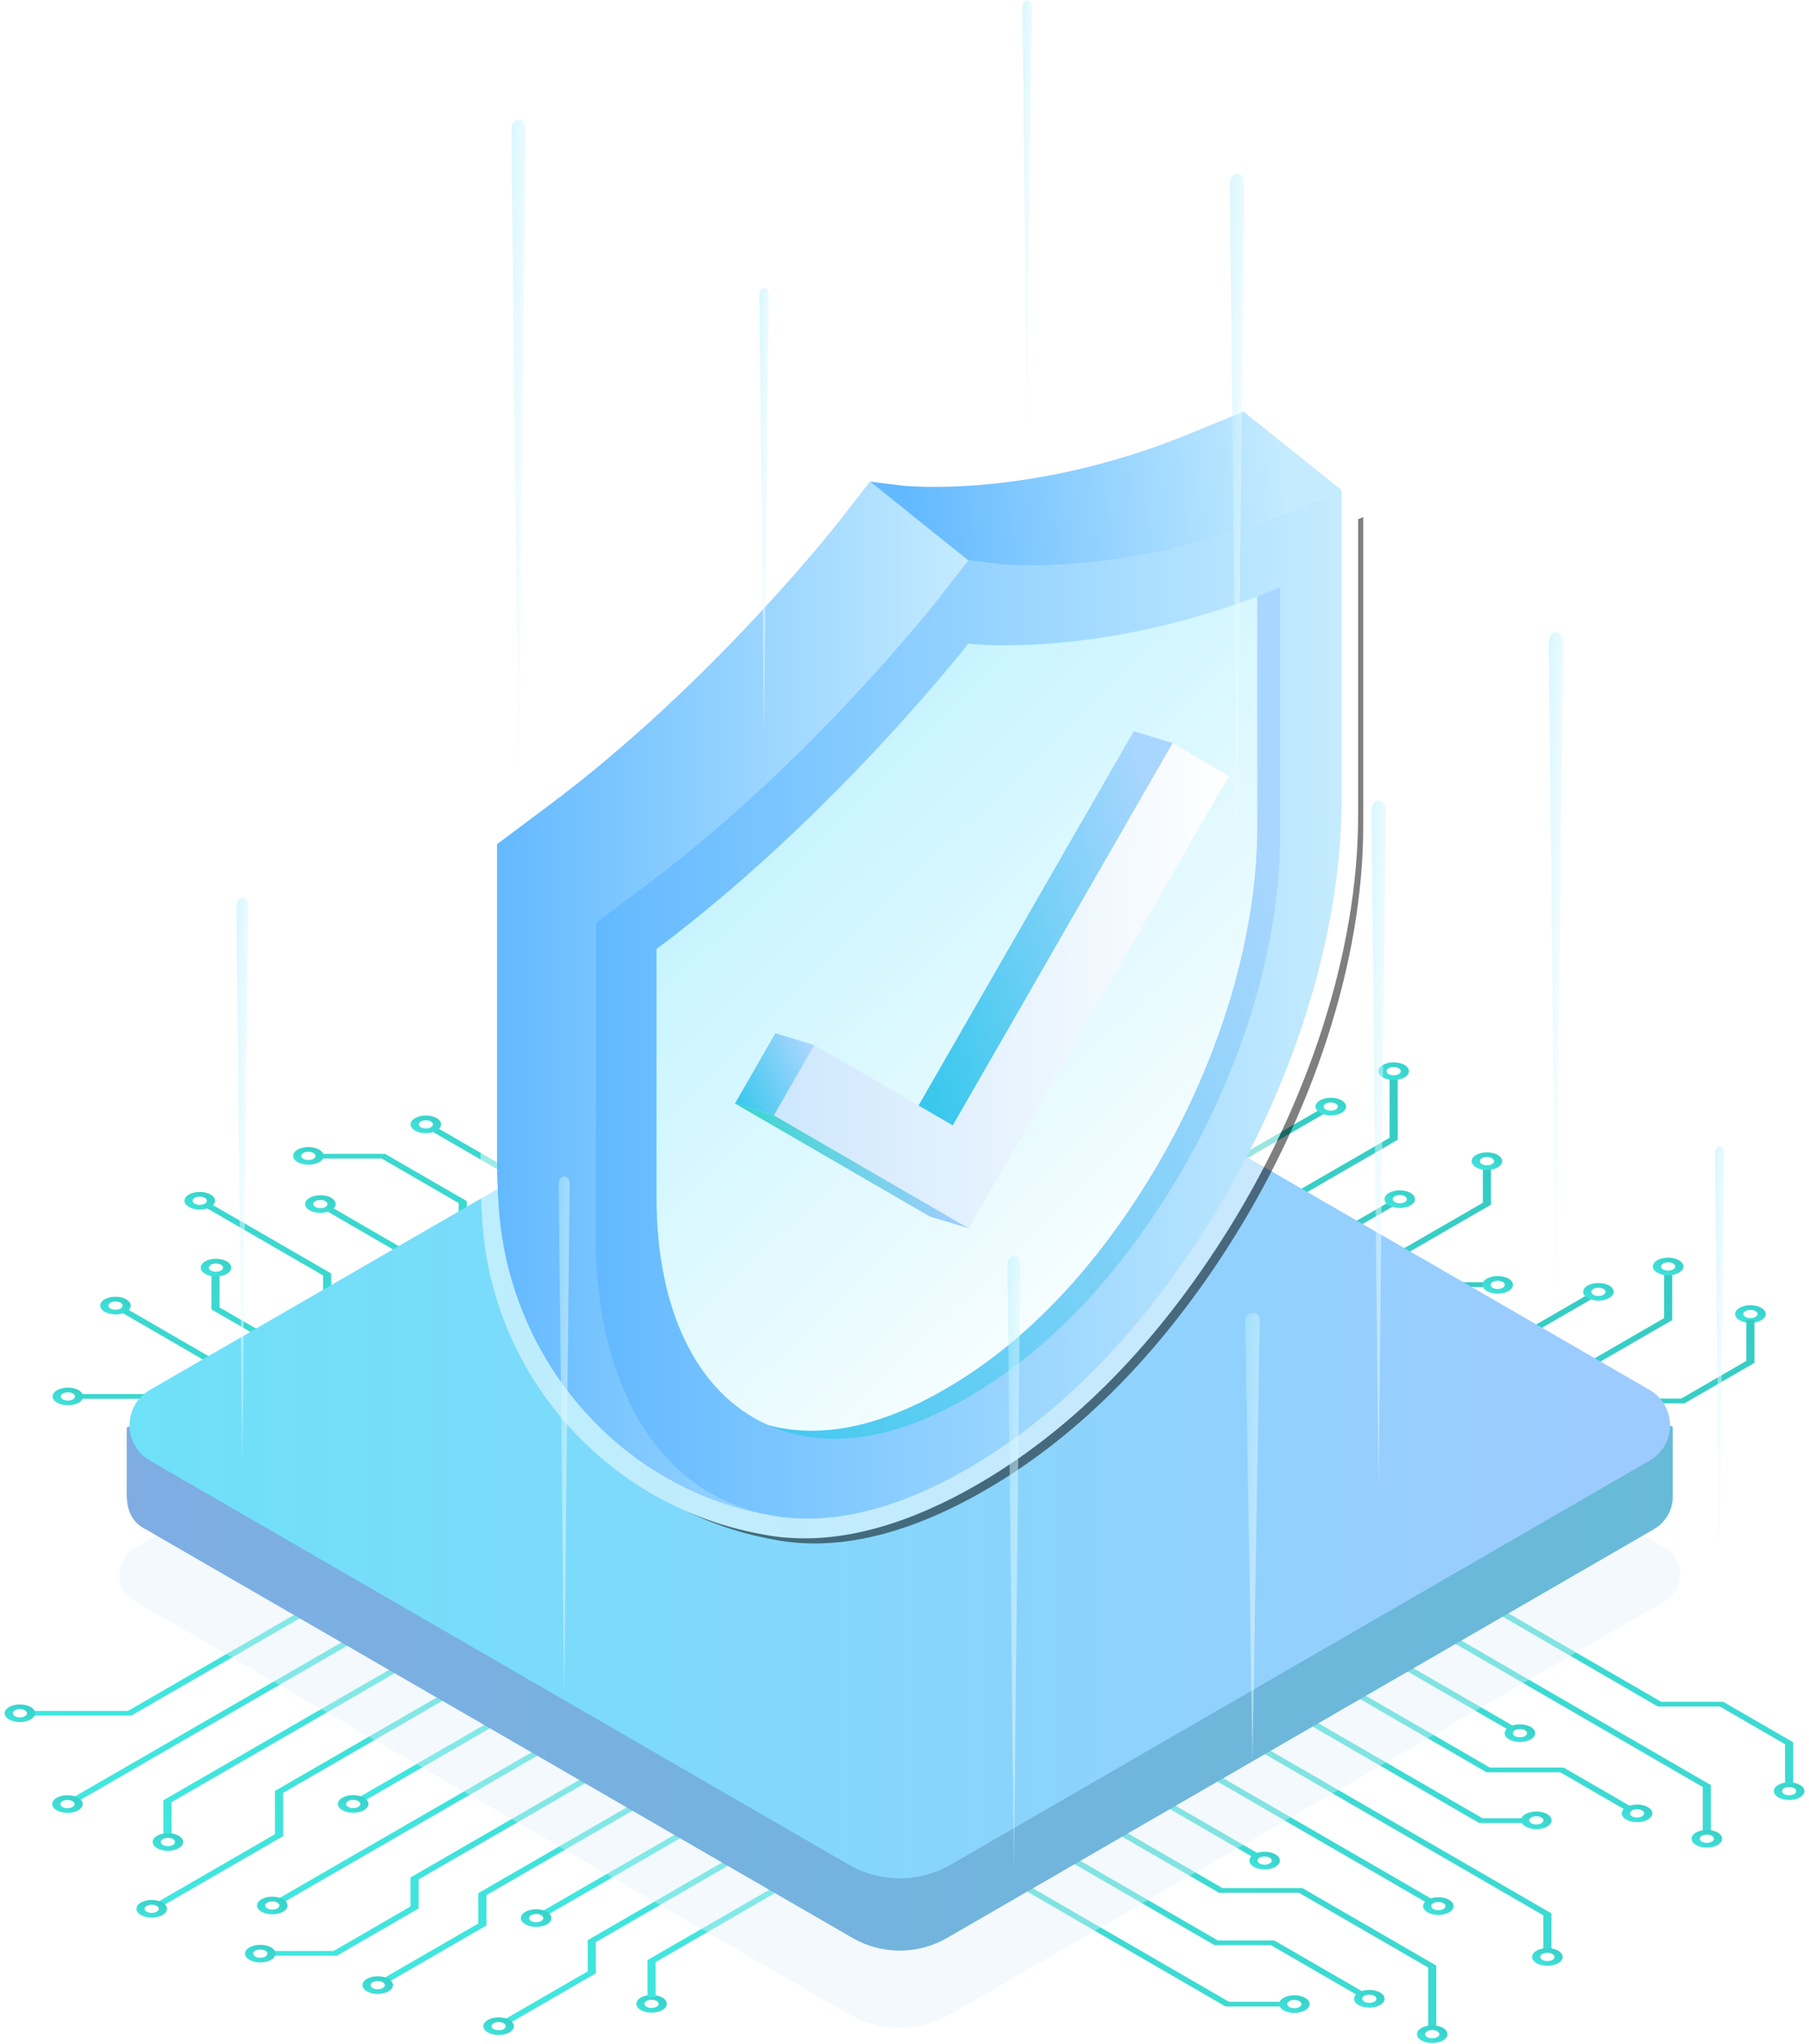 <?xml version="1.0" encoding="UTF-8"?>
<svg width="355px" height="401px" viewBox="0 0 355 401" version="1.1" xmlns="http://www.w3.org/2000/svg" xmlns:xlink="http://www.w3.org/1999/xlink">
    <!-- Generator: sketchtool 51.3 (57544) - http://www.bohemiancoding.com/sketch -->
    <title>4D705BF7-7A15-4290-BEFA-1011A267D6B9</title>
    <desc>Created with sketchtool.</desc>
    <defs>
        <linearGradient x1="14.437%" y1="119.659%" x2="118.425%" y2="-4.245%" id="linearGradient-1">
            <stop stop-color="#42E8E0" offset="0%"></stop>
            <stop stop-color="#34C9C1" offset="100%"></stop>
        </linearGradient>
        <linearGradient x1="-0.815%" y1="50.002%" x2="139.851%" y2="50.002%" id="linearGradient-2">
            <stop stop-color="#7FADE3" offset="0%"></stop>
            <stop stop-color="#5EC0D4" offset="100%"></stop>
        </linearGradient>
        <linearGradient x1="98.719%" y1="49.998%" x2="-0.815%" y2="50.002%" id="linearGradient-3">
            <stop stop-color="#9ECBFF" offset="0%"></stop>
            <stop stop-color="#6EE1F8" offset="100%"></stop>
        </linearGradient>
        <path d="M51.101,219.127 C52.131,219.426 53.173,219.684 54.228,219.897 C24.524,214.401 2.609,189.595 0.393,160.118 C0.131,156.621 0,153.03 0,149.371 L0,88.697 L10.6,80.994 C43.378,57.199 68.556,26.002 68.806,25.7 L75.226,17.695 L94.984,33.1 L94.987,33.096 L101.408,33.867 C101.643,33.894 127.076,36.629 159.613,23.606 L170.219,19.361 L170.219,80.035 C170.219,106.188 160.524,136.298 143.618,162.644 C129.73,184.29 113.367,200.515 94.987,210.867 C78.66,220.063 63.925,222.83 51.101,219.127 Z M44.076,216.344 C44.012,216.311 43.947,216.278 43.883,216.244 C43.947,216.278 44.012,216.311 44.076,216.344 Z M49.133,81.406 C49.222,81.328 49.311,81.251 49.4,81.174 C49.311,81.251 49.222,81.328 49.133,81.406 Z M85.687,44.542 C87.515,42.403 88.518,41.161 88.567,41.099 L92.731,35.908 L88.566,41.095 C88.517,41.158 87.514,42.403 85.687,44.542 Z" id="path-4"></path>
        <filter x="-17.6%" y="-14.8%" width="137.6%" height="131.5%" filterUnits="objectBoundingBox" id="filter-5">
            <feMorphology radius="1" operator="dilate" in="SourceAlpha" result="shadowSpreadOuter1"></feMorphology>
            <feOffset dx="2" dy="2" in="shadowSpreadOuter1" result="shadowOffsetOuter1"></feOffset>
            <feGaussianBlur stdDeviation="10" in="shadowOffsetOuter1" result="shadowBlurOuter1"></feGaussianBlur>
            <feComposite in="shadowBlurOuter1" in2="SourceAlpha" operator="out" result="shadowBlurOuter1"></feComposite>
            <feColorMatrix values="0 0 0 0 1   0 0 0 0 1   0 0 0 0 1  0 0 0 1 0" type="matrix" in="shadowBlurOuter1"></feColorMatrix>
        </filter>
        <linearGradient x1="-2.12527698e-14%" y1="50%" x2="100%" y2="50%" id="linearGradient-6">
            <stop stop-color="#63B9FF" offset="0%"></stop>
            <stop stop-color="#C4EBFF" offset="100%"></stop>
        </linearGradient>
        <linearGradient x1="-2.989%" y1="72.716%" x2="97.011%" y2="27.284%" id="linearGradient-7">
            <stop stop-color="#39C8ED" offset="0%"></stop>
            <stop stop-color="#A9D6FF" offset="100%"></stop>
        </linearGradient>
        <linearGradient x1="15.353%" y1="-10.405%" x2="84.647%" y2="89.595%" id="linearGradient-8">
            <stop stop-color="#B2F0FF" offset="0%"></stop>
            <stop stop-color="#FFFFFF" offset="100%"></stop>
        </linearGradient>
        <linearGradient x1="54.423%" y1="50.772%" x2="98.394%" y2="44.813%" id="linearGradient-9">
            <stop stop-color="#63B9FF" offset="0%"></stop>
            <stop stop-color="#C4EBFF" offset="100%"></stop>
        </linearGradient>
        <linearGradient x1="1.18451526e-05%" y1="50%" x2="100%" y2="50%" id="linearGradient-10">
            <stop stop-color="#63B9FF" offset="0%"></stop>
            <stop stop-color="#C4EBFF" offset="100%"></stop>
        </linearGradient>
        <linearGradient x1="0%" y1="50%" x2="100%" y2="50%" id="linearGradient-11">
            <stop stop-color="#CEE7FD" offset="0%"></stop>
            <stop stop-color="#FFFFFF" offset="100%"></stop>
        </linearGradient>
        <linearGradient x1="0%" y1="50%" x2="100%" y2="50%" id="linearGradient-12">
            <stop stop-color="#38D6CE" offset="0%"></stop>
            <stop stop-color="#A3CEFF" offset="100%"></stop>
        </linearGradient>
    </defs>
    <g id="Content" stroke="none" stroke-width="1" fill="none" fill-rule="evenodd">
        <g id="Chmura-&gt;-Storage-OCS" transform="translate(-244, -778)" fill-rule="nonzero">
            <g id="div-1" transform="translate(0, 718)">
                <g id="image_2" transform="translate(244, 60)">
                    <g id="Group" transform="translate(0, 187)">
                        <g transform="translate(0, 21.4)" fill="url(#linearGradient-1)">
                            <g transform="translate(10.223, 1.861)" id="Shape">
                                <polygon points="241.798 183.38 230.274 183.38 24.311 64.169 5.183 64.169 5.183 63.245 24.973 63.245 230.936 182.456 241.798 182.456"></polygon>
                                <path d="M5.212,64.933 C4.044,65.608 2.142,65.608 0.974,64.933 C-0.194,64.257 -0.194,63.158 0.974,62.482 C2.142,61.806 4.043,61.806 5.212,62.482 C6.38,63.158 6.38,64.257 5.212,64.933 Z M2.104,63.135 C1.559,63.451 1.559,63.964 2.104,64.279 C2.649,64.594 3.536,64.594 4.082,64.279 C4.627,63.964 4.627,63.451 4.082,63.135 C3.536,62.82 2.649,62.82 2.104,63.135 Z"></path>
                                <path d="M245.899,184.144 C244.731,184.819 242.83,184.819 241.662,184.144 C240.494,183.468 240.494,182.369 241.662,181.693 C242.83,181.018 244.731,181.018 245.899,181.693 C247.067,182.369 247.067,183.468 245.899,184.144 Z M242.792,182.347 C242.247,182.662 242.247,183.175 242.792,183.49 C243.337,183.806 244.224,183.806 244.769,183.49 C245.314,183.175 245.314,182.662 244.769,182.347 C244.224,182.032 243.337,182.032 242.792,182.347 Z"></path>
                                <polygon points="257.506 180.649 256.376 181.303 239.189 171.363 228.117 171.363 13.425 47.104 14.555 46.451 228.779 170.439 239.851 170.439"></polygon>
                                <path d="M14.555,47.104 C13.387,47.78 11.486,47.78 10.317,47.104 C9.149,46.429 9.149,45.329 10.317,44.654 C11.485,43.978 13.386,43.978 14.555,44.654 C15.723,45.329 15.723,46.429 14.555,47.104 Z M11.447,45.307 C10.902,45.622 10.902,46.135 11.447,46.451 C11.992,46.766 12.88,46.766 13.425,46.451 C13.97,46.135 13.97,45.622 13.425,45.307 C12.88,44.992 11.992,44.992 11.447,45.307 Z"></path>
                                <path d="M260.614,183.1 C259.446,183.775 257.544,183.775 256.376,183.1 C255.208,182.424 255.208,181.325 256.376,180.649 C257.544,179.974 259.446,179.974 260.614,180.649 C261.782,181.325 261.782,182.424 260.614,183.1 Z M257.506,181.303 C256.961,181.618 256.961,182.131 257.506,182.446 C258.052,182.762 258.939,182.762 259.484,182.446 C260.029,182.131 260.029,181.618 259.484,181.303 C258.939,180.987 258.052,180.987 257.506,181.303 Z"></path>
                                <polygon points="271.05 162.47 269.92 163.123 69.513 47.125 70.643 46.471"></polygon>
                                <path d="M70.643,47.125 C69.475,47.8 67.574,47.801 66.406,47.125 C65.237,46.449 65.238,45.35 66.406,44.674 C67.574,43.999 69.475,43.999 70.643,44.674 C71.812,45.35 71.812,46.449 70.643,47.125 Z M67.536,45.328 C66.991,45.643 66.991,46.156 67.536,46.471 C68.081,46.787 68.968,46.787 69.513,46.471 C70.059,46.156 70.059,45.643 69.513,45.328 C68.968,45.013 68.081,45.013 67.536,45.328 Z"></path>
                                <path d="M274.158,164.92 C272.99,165.596 271.089,165.596 269.92,164.92 C268.752,164.245 268.752,163.145 269.92,162.47 C271.089,161.794 272.99,161.794 274.158,162.47 C275.326,163.145 275.326,164.245 274.158,164.92 Z M271.05,163.123 C270.505,163.438 270.505,163.951 271.05,164.267 C271.595,164.582 272.483,164.582 273.028,164.267 C273.573,163.951 273.573,163.438 273.028,163.123 C272.483,162.808 271.596,162.808 271.05,163.123 Z"></path>
                                <polygon points="287.059 128.543 285.929 129.196 105.439 24.716 106.569 24.062"></polygon>
                                <path d="M106.569,24.716 C105.401,25.391 103.5,25.391 102.331,24.716 C101.163,24.04 101.163,22.941 102.331,22.265 C103.5,21.59 105.401,21.59 106.569,22.265 C107.737,22.941 107.737,24.04 106.569,24.716 Z M103.462,22.919 C102.916,23.234 102.916,23.747 103.462,24.062 C104.007,24.378 104.894,24.378 105.439,24.062 C105.984,23.747 105.984,23.234 105.439,22.919 C104.894,22.603 104.007,22.603 103.462,22.919 Z"></path>
                                <path d="M290.167,130.993 C288.999,131.669 287.097,131.669 285.929,130.993 C284.761,130.318 284.761,129.218 285.929,128.543 C287.097,127.867 288.999,127.867 290.167,128.543 C291.335,129.218 291.335,130.318 290.167,130.993 Z M287.059,129.196 C286.514,129.512 286.514,130.025 287.059,130.34 C287.604,130.655 288.492,130.655 289.037,130.34 C289.582,130.025 289.582,129.512 289.037,129.196 C288.492,128.881 287.604,128.881 287.059,129.196 Z"></path>
                                <polygon points="325.527 149.291 323.929 149.291 323.929 140.334 114.575 19.162 114.575 13.035 98.071 3.491 99.201 2.837 116.173 12.653 116.173 18.779 325.527 139.951"></polygon>
                                <path d="M99.201,3.491 C98.033,4.166 96.132,4.167 94.963,3.491 C93.795,2.815 93.795,1.716 94.963,1.04 C96.131,0.365 98.033,0.365 99.201,1.04 C100.369,1.716 100.369,2.815 99.201,3.491 Z M96.093,1.694 C95.548,2.009 95.548,2.522 96.093,2.837 C96.638,3.153 97.526,3.153 98.071,2.837 C98.616,2.522 98.616,2.009 98.071,1.694 C97.526,1.378 96.638,1.378 96.093,1.694 Z"></path>
                                <path d="M326.846,151.708 C325.678,152.383 323.777,152.383 322.609,151.708 C321.441,151.032 321.441,149.933 322.609,149.257 C323.777,148.582 325.678,148.582 326.846,149.257 C328.015,149.933 328.015,151.032 326.846,151.708 Z M323.739,149.911 C323.194,150.226 323.194,150.739 323.739,151.054 C324.284,151.37 325.171,151.37 325.716,151.054 C326.262,150.739 326.262,150.226 325.716,149.911 C325.171,149.596 324.284,149.596 323.739,149.911 Z"></path>
                                <polygon points="271.638 187.602 270.04 187.602 270.04 175.745 244.67 161.073 228.991 161.073 31.271 46.629 31.271 39.698 32.869 39.698 32.869 46.246 229.653 160.149 245.332 160.149 271.638 175.362"></polygon>
                                <path d="M272.958,190.048 C271.79,190.723 269.888,190.723 268.72,190.048 C267.552,189.372 267.552,188.273 268.72,187.597 C269.888,186.922 271.79,186.922 272.958,187.597 C274.126,188.273 274.126,189.372 272.958,190.048 Z M269.85,188.251 C269.305,188.566 269.305,189.079 269.85,189.394 C270.395,189.71 271.283,189.71 271.828,189.394 C272.373,189.079 272.373,188.566 271.828,188.251 C271.283,187.935 270.395,187.935 269.85,188.251 Z"></path>
                                <path d="M34.275,39.656 C33.106,40.331 31.205,40.331 30.037,39.656 C28.869,38.98 28.869,37.881 30.037,37.205 C31.205,36.529 33.106,36.529 34.275,37.205 C35.443,37.881 35.443,38.98 34.275,39.656 Z M31.167,37.859 C30.622,38.174 30.622,38.687 31.167,39.002 C31.712,39.317 32.6,39.317 33.145,39.002 C33.69,38.687 33.69,38.174 33.145,37.859 C32.6,37.543 31.712,37.543 31.167,37.859 Z"></path>
                                <polygon points="236.961 153.539 235.831 154.192 53.177 48.46 53.177 39.965 29.962 26.54 31.092 25.887 54.775 39.582 54.775 48.077"></polygon>
                                <path d="M240.069,155.989 C238.901,156.665 236.999,156.665 235.831,155.989 C234.663,155.314 234.663,154.214 235.831,153.539 C236.999,152.863 238.901,152.863 240.069,153.539 C241.237,154.214 241.237,155.314 240.069,155.989 Z M236.961,154.192 C236.416,154.508 236.416,155.021 236.961,155.336 C237.506,155.651 238.394,155.651 238.939,155.336 C239.484,155.021 239.484,154.508 238.939,154.192 C238.394,153.877 237.506,153.877 236.961,154.192 Z"></path>
                                <path d="M31.092,26.54 C29.924,27.216 28.023,27.216 26.855,26.54 C25.686,25.865 25.687,24.765 26.855,24.09 C28.023,23.414 29.924,23.414 31.092,24.089 C32.261,24.765 32.26,25.865 31.092,26.54 Z M27.985,24.743 C27.44,25.058 27.44,25.571 27.985,25.887 C28.53,26.202 29.417,26.202 29.962,25.887 C30.507,25.571 30.507,25.058 29.962,24.743 C29.417,24.428 28.53,24.428 27.985,24.743 Z"></path>
                                <polygon points="294.238 172.498 292.64 172.498 292.64 165.507 53.634 27.187 54.764 26.533 294.238 165.124"></polygon>
                                <path d="M295.558,174.895 C294.39,175.57 292.489,175.57 291.32,174.895 C290.152,174.219 290.152,173.12 291.32,172.444 C292.489,171.769 294.39,171.769 295.558,172.444 C296.726,173.12 296.726,174.219 295.558,174.895 Z M292.45,173.098 C291.905,173.413 291.905,173.926 292.45,174.241 C292.995,174.557 293.883,174.557 294.428,174.241 C294.973,173.926 294.973,173.413 294.428,173.098 C293.883,172.782 292.995,172.782 292.45,173.098 Z"></path>
                                <path d="M54.764,27.187 C53.596,27.862 51.695,27.862 50.526,27.187 C49.358,26.511 49.358,25.412 50.526,24.736 C51.695,24.061 53.596,24.061 54.764,24.736 C55.932,25.412 55.932,26.511 54.764,27.187 Z M51.656,25.39 C51.111,25.705 51.111,26.218 51.656,26.533 C52.202,26.849 53.089,26.849 53.634,26.533 C54.179,26.218 54.179,25.705 53.634,25.39 C53.089,25.075 52.202,25.075 51.656,25.39 Z"></path>
                                <polygon points="310.045 144.276 308.915 144.93 295.965 137.441 281.494 137.441 93.098 28.388 93.098 22.433 74.309 11.568 75.439 10.915 94.696 22.05 94.696 28.006 282.156 136.517 296.627 136.517"></polygon>
                                <path d="M313.153,146.727 C311.984,147.402 310.083,147.402 308.915,146.727 C307.747,146.051 307.747,144.952 308.915,144.276 C310.083,143.601 311.984,143.601 313.153,144.276 C314.321,144.952 314.321,146.051 313.153,146.727 Z M310.045,144.93 C309.5,145.245 309.5,145.758 310.045,146.073 C310.59,146.389 311.477,146.389 312.022,146.073 C312.568,145.758 312.568,145.245 312.022,144.93 C311.477,144.615 310.59,144.615 310.045,144.93 Z"></path>
                                <path d="M75.462,11.555 C74.294,12.231 72.393,12.231 71.225,11.555 C70.056,10.88 70.056,9.78 71.225,9.105 C72.393,8.429 74.294,8.429 75.462,9.105 C76.63,9.78 76.63,10.88 75.462,11.555 Z M72.355,9.758 C71.809,10.074 71.809,10.587 72.355,10.902 C72.9,11.217 73.787,11.217 74.332,10.902 C74.877,10.587 74.877,10.074 74.332,9.758 C73.787,9.443 72.9,9.443 72.355,9.758 Z"></path>
                                <polygon points="289.265 147.389 280.05 147.388 79.785 31.472 79.785 25.771 64.683 17.038 52.364 17.038 52.364 16.114 65.346 16.114 81.383 25.388 81.383 31.089 280.712 146.464 289.265 146.465"></polygon>
                                <path d="M293.385,148.094 C292.217,148.77 290.316,148.77 289.148,148.094 C287.979,147.419 287.98,146.319 289.148,145.644 C290.316,144.968 292.217,144.968 293.385,145.644 C294.553,146.319 294.553,147.419 293.385,148.094 Z M290.278,146.297 C289.733,146.612 289.733,147.125 290.278,147.441 C290.823,147.756 291.71,147.756 292.255,147.441 C292.8,147.125 292.8,146.612 292.255,146.297 C291.71,145.982 290.823,145.982 290.278,146.297 Z"></path>
                                <path d="M52.408,17.735 C51.24,18.411 49.339,18.411 48.171,17.735 C47.002,17.059 47.003,15.96 48.171,15.285 C49.339,14.609 51.24,14.609 52.408,15.285 C53.577,15.96 53.576,17.06 52.408,17.735 Z M49.301,15.938 C48.756,16.253 48.756,16.766 49.301,17.082 C49.846,17.397 50.733,17.397 51.278,17.082 C51.823,16.766 51.823,16.253 51.278,15.938 C50.733,15.623 49.846,15.623 49.301,15.938 Z"></path>
                                <path d="M129.228,7.882 C128.06,8.557 126.159,8.557 124.99,7.882 C123.822,7.206 123.822,6.107 124.99,5.431 C126.158,4.756 128.06,4.755 129.228,5.431 C130.396,6.107 130.396,7.206 129.228,7.882 Z M126.12,6.085 C125.575,6.4 125.575,6.913 126.12,7.228 C126.665,7.544 127.553,7.544 128.098,7.228 C128.643,6.913 128.643,6.4 128.098,6.085 C127.553,5.769 126.665,5.769 126.12,6.085 Z"></path>
                                <path d="M342.995,142.365 C341.827,143.04 339.925,143.04 338.757,142.365 C337.589,141.689 337.589,140.59 338.757,139.914 C339.925,139.239 341.827,139.239 342.995,139.914 C344.163,140.59 344.163,141.689 342.995,142.365 Z M339.887,140.568 C339.342,140.883 339.342,141.396 339.887,141.711 C340.432,142.027 341.32,142.027 341.865,141.711 C342.41,141.396 342.41,140.883 341.865,140.568 C341.32,140.252 340.432,140.252 339.887,140.568 Z"></path>
                                <polygon points="341.675 139.952 340.078 139.952 340.077 131.936 327.279 124.535 315.114 124.535 126.311 15.247 126.31 7.937 127.908 7.937 127.909 14.864 315.776 123.611 327.941 123.611 341.675 131.553"></polygon>
                            </g>
                            <g id="Group-3">
                                <polygon id="Shape" points="244.462 8.115 233.605 8.115 25.77 128.182 5.989 128.182 5.989 127.259 25.108 127.259 232.943 7.191 244.462 7.191"></polygon>
                                <path d="M6.018,128.945 C4.85,129.62 2.949,129.62 1.782,128.945 C0.614,128.27 0.614,127.171 1.782,126.496 C2.95,125.821 4.85,125.821 6.018,126.496 C7.185,127.171 7.185,128.27 6.018,128.945 Z M2.911,127.149 C2.367,127.464 2.367,127.977 2.911,128.292 C3.456,128.607 4.343,128.607 4.888,128.292 C5.433,127.977 5.433,127.464 4.888,127.149 C4.343,126.834 3.456,126.834 2.911,127.149 Z" id="Shape"></path>
                                <path d="M248.563,8.877 C247.395,9.552 245.494,9.552 244.327,8.877 C243.159,8.202 243.159,7.104 244.327,6.428 C245.494,5.754 247.395,5.754 248.563,6.428 C249.73,7.104 249.73,8.202 248.563,8.877 Z M245.456,7.082 C244.911,7.397 244.911,7.909 245.456,8.224 C246.001,8.539 246.888,8.539 247.433,8.224 C247.978,7.909 247.978,7.397 247.433,7.082 C246.888,6.767 246.001,6.767 245.456,7.082 Z" id="Shape"></path>
                                <polygon id="Shape" points="260.165 9.92 242.516 20.123 231.449 20.123 15.356 144.964 14.227 144.311 230.787 19.199 241.855 19.199 259.035 9.268"></polygon>
                                <path d="M15.356,146.76 C14.189,147.435 12.288,147.435 11.121,146.76 C9.953,146.085 9.953,144.986 11.121,144.311 C12.288,143.636 14.189,143.636 15.356,144.311 C16.524,144.986 16.524,146.085 15.356,146.76 Z M12.25,144.964 C11.705,145.279 11.705,145.792 12.25,146.107 C12.795,146.422 13.682,146.422 14.227,146.107 C14.772,145.792 14.772,145.279 14.227,144.964 C13.682,144.649 12.795,144.649 12.25,144.964 Z" id="Shape"></path>
                                <path d="M263.271,9.92 C262.103,10.595 260.203,10.595 259.035,9.92 C257.868,9.245 257.868,8.147 259.035,7.472 C260.203,6.797 262.103,6.797 263.271,7.472 C264.439,8.147 264.439,9.245 263.271,9.92 Z M260.165,8.125 C259.62,8.44 259.62,8.952 260.165,9.268 C260.71,9.583 261.596,9.583 262.141,9.268 C262.686,8.952 262.686,8.44 262.141,8.125 C261.596,7.81 260.71,7.81 260.165,8.125 Z" id="Shape"></path>
                                <polygon id="Shape" points="273.703 28.086 71.422 144.943 70.292 144.29 272.573 27.433"></polygon>
                                <path d="M71.422,146.739 C70.254,147.414 68.354,147.414 67.186,146.739 C66.018,146.064 66.018,144.965 67.186,144.29 C68.354,143.615 70.254,143.615 71.422,144.29 C72.589,144.965 72.589,146.064 71.422,146.739 Z M68.316,144.943 C67.771,145.258 67.771,145.771 68.316,146.086 C68.86,146.401 69.747,146.401 70.292,146.086 C70.837,145.771 70.837,145.258 70.292,144.943 C69.747,144.628 68.86,144.628 68.316,144.943 Z" id="Shape"></path>
                                <path d="M276.809,28.086 C275.641,28.761 273.741,28.761 272.573,28.086 C271.406,27.411 271.406,26.313 272.573,25.637 C273.741,24.962 275.642,24.962 276.809,25.637 C277.977,26.313 277.977,27.411 276.809,28.086 Z M273.703,26.29 C273.158,26.605 273.158,27.118 273.703,27.433 C274.248,27.748 275.135,27.748 275.68,27.433 C276.224,27.118 276.224,26.605 275.68,26.29 C275.135,25.975 274.248,25.975 273.703,26.29 Z" id="Shape"></path>
                                <polygon id="Shape" points="289.705 61.987 107.332 167.335 106.202 166.682 288.575 61.334"></polygon>
                                <path d="M107.332,169.131 C106.165,169.806 104.264,169.806 103.096,169.131 C101.929,168.456 101.929,167.357 103.096,166.682 C104.264,166.007 106.165,166.007 107.332,166.682 C108.5,167.357 108.5,168.456 107.332,169.131 Z M104.226,167.335 C103.681,167.65 103.681,168.163 104.226,168.478 C104.771,168.793 105.658,168.793 106.202,168.478 C106.747,168.163 106.747,167.65 106.202,167.335 C105.658,167.02 104.771,167.02 104.226,167.335 Z" id="Shape"></path>
                                <path d="M292.811,61.987 C291.643,62.662 289.743,62.662 288.575,61.987 C287.407,61.312 287.407,60.213 288.575,59.538 C289.743,58.863 291.643,58.863 292.811,59.538 C293.978,60.213 293.978,61.312 292.811,61.987 Z M289.705,60.191 C289.16,60.506 289.16,61.019 289.705,61.334 C290.249,61.649 291.136,61.649 291.681,61.334 C292.226,61.019 292.226,60.506 291.681,60.191 C291.136,59.876 290.249,59.876 289.705,60.191 Z" id="Shape"></path>
                                <polygon id="Shape" points="116.932 178.736 99.966 188.543 98.837 187.89 115.334 178.353 115.334 172.231 326.558 50.205 326.558 41.254 328.155 41.254 328.155 50.587 116.932 172.614"></polygon>
                                <path d="M99.966,190.339 C98.799,191.014 96.898,191.014 95.73,190.339 C94.563,189.664 94.563,188.565 95.73,187.89 C96.898,187.215 98.799,187.215 99.966,187.89 C101.134,188.565 101.134,189.664 99.966,190.339 Z M96.86,188.543 C96.315,188.858 96.315,189.371 96.86,189.686 C97.405,190.001 98.292,190.001 98.837,189.686 C99.381,189.371 99.382,188.858 98.837,188.543 C98.292,188.228 97.405,188.228 96.86,188.543 Z" id="Shape"></path>
                                <path d="M329.474,41.288 C328.307,41.964 326.406,41.964 325.238,41.288 C324.071,40.613 324.071,39.515 325.238,38.84 C326.406,38.165 328.307,38.165 329.474,38.84 C330.642,39.515 330.642,40.613 329.474,41.288 Z M326.368,39.493 C325.823,39.808 325.823,40.32 326.368,40.635 C326.913,40.95 327.8,40.95 328.345,40.635 C328.889,40.32 328.89,39.808 328.345,39.493 C327.8,39.178 326.913,39.178 326.368,39.493 Z" id="Shape"></path>
                                <polygon id="Shape" points="274.29 15.204 247.995 30.405 232.322 30.405 33.662 145.168 33.662 151.711 32.065 151.711 32.065 144.785 231.66 29.481 247.333 29.481 272.692 14.821 272.692 2.973 274.29 2.973"></polygon>
                                <path d="M275.608,2.978 C274.441,3.653 272.54,3.653 271.373,2.978 C270.205,2.303 270.205,1.204 271.373,0.529 C272.54,-0.146 274.441,-0.146 275.608,0.529 C276.776,1.204 276.776,2.303 275.608,2.978 Z M272.502,1.182 C271.957,1.497 271.957,2.01 272.502,2.325 C273.047,2.64 273.934,2.64 274.479,2.325 C275.024,2.01 275.024,1.497 274.479,1.182 C273.934,0.867 273.047,0.867 272.502,1.182 Z" id="Shape"></path>
                                <path d="M35.069,154.202 C33.901,154.877 32,154.877 30.833,154.202 C29.665,153.527 29.665,152.429 30.833,151.754 C32,151.079 33.901,151.079 35.069,151.753 C36.236,152.429 36.236,153.527 35.069,154.202 Z M31.962,152.406 C31.417,152.722 31.417,153.234 31.962,153.549 C32.507,153.864 33.394,153.864 33.939,153.549 C34.484,153.234 34.484,152.722 33.939,152.406 C33.394,152.091 32.507,152.091 31.962,152.406 Z" id="Shape"></path>
                                <polygon id="Shape" points="55.559 151.827 31.887 165.512 30.758 164.859 53.962 151.445 53.962 142.956 238.498 36.357 239.628 37.01 55.559 143.339"></polygon>
                                <path d="M242.734,37.01 C241.567,37.685 239.666,37.685 238.498,37.01 C237.331,36.335 237.331,35.237 238.498,34.562 C239.666,33.887 241.567,33.887 242.734,34.562 C243.902,35.237 243.902,36.335 242.734,37.01 Z M239.628,35.215 C239.083,35.53 239.083,36.042 239.628,36.357 C240.173,36.672 241.06,36.672 241.605,36.357 C242.15,36.042 242.15,35.53 241.605,35.215 C241.06,34.9 240.173,34.9 239.628,35.215 Z" id="Shape"></path>
                                <path d="M31.887,167.308 C30.719,167.983 28.819,167.983 27.651,167.308 C26.484,166.633 26.484,165.534 27.651,164.859 C28.819,164.184 30.719,164.184 31.887,164.859 C33.055,165.534 33.055,166.633 31.887,167.308 Z M28.781,165.512 C28.236,165.827 28.236,166.34 28.781,166.655 C29.326,166.97 30.213,166.97 30.758,166.655 C31.303,166.34 31.303,165.827 30.758,165.512 C30.213,165.197 29.326,165.197 28.781,165.512 Z" id="Shape"></path>
                                <polygon id="Shape" points="292.593 27.948 55.549 164.866 54.419 164.213 290.996 27.566 290.996 20.58 292.593 20.58"></polygon>
                                <path d="M293.912,20.634 C292.745,21.308 290.844,21.308 289.676,20.634 C288.509,19.958 288.509,18.86 289.676,18.185 C290.844,17.51 292.745,17.51 293.912,18.185 C295.08,18.86 295.08,19.958 293.912,20.634 Z M290.806,18.838 C290.261,19.153 290.261,19.666 290.806,19.981 C291.351,20.295 292.238,20.295 292.783,19.981 C293.328,19.666 293.328,19.153 292.783,18.838 C292.238,18.523 291.351,18.523 290.806,18.838 Z" id="Shape"></path>
                                <path d="M55.549,166.661 C54.381,167.337 52.481,167.337 51.313,166.661 C50.145,165.987 50.145,164.888 51.313,164.213 C52.481,163.538 54.381,163.538 55.549,164.213 C56.717,164.888 56.717,165.987 55.549,166.661 Z M52.443,164.866 C51.898,165.181 51.898,165.694 52.443,166.009 C52.987,166.324 53.874,166.324 54.419,166.009 C54.964,165.693 54.964,165.181 54.419,164.866 C53.874,164.551 52.987,164.551 52.443,164.866 Z" id="Shape"></path>
                                <polygon id="Shape" points="312.681 46.266 299.269 54.019 284.803 54.019 95.463 163.395 95.463 169.345 76.215 180.472 75.086 179.819 93.866 168.963 93.866 163.012 284.141 53.096 298.607 53.096 311.551 45.613"></polygon>
                                <path d="M315.787,46.266 C314.62,46.94 312.719,46.94 311.551,46.266 C310.383,45.591 310.383,44.492 311.551,43.817 C312.719,43.142 314.62,43.142 315.787,43.817 C316.955,44.492 316.955,45.591 315.787,46.266 Z M312.681,44.47 C312.136,44.785 312.136,45.298 312.681,45.613 C313.226,45.928 314.113,45.928 314.658,45.613 C315.202,45.298 315.202,44.785 314.658,44.47 C314.113,44.155 313.226,44.155 312.681,44.47 Z" id="Shape"></path>
                                <path d="M76.238,182.281 C75.07,182.956 73.169,182.956 72.002,182.281 C70.834,181.606 70.834,180.508 72.002,179.833 C73.169,179.158 75.07,179.158 76.238,179.833 C77.405,180.508 77.405,181.606 76.238,182.281 Z M73.132,180.486 C72.587,180.801 72.587,181.313 73.132,181.628 C73.676,181.943 74.563,181.943 75.108,181.628 C75.653,181.313 75.653,180.801 75.108,180.486 C74.563,180.171 73.676,180.171 73.132,180.486 Z" id="Shape"></path>
                                <polygon id="Shape" points="82.156 166.01 66.126 175.277 53.15 175.277 53.15 174.354 65.464 174.354 80.559 165.628 80.558 159.931 282.698 43.156 291.91 43.156 291.91 44.079 283.36 44.079 82.155 160.313"></polygon>
                                <path d="M296.028,44.899 C294.86,45.574 292.959,45.574 291.792,44.899 C290.624,44.224 290.624,43.125 291.792,42.45 C292.959,41.775 294.86,41.775 296.028,42.45 C297.195,43.125 297.195,44.224 296.028,44.899 Z M292.921,43.103 C292.376,43.418 292.376,43.931 292.921,44.246 C293.466,44.561 294.353,44.561 294.898,44.246 C295.443,43.931 295.443,43.418 294.898,43.103 C294.353,42.788 293.466,42.788 292.921,43.103 Z" id="Shape"></path>
                                <path d="M53.194,176.106 C52.026,176.781 50.126,176.781 48.958,176.106 C47.79,175.431 47.79,174.333 48.958,173.658 C50.126,172.983 52.026,172.983 53.194,173.658 C54.361,174.333 54.361,175.431 53.194,176.106 Z M50.088,174.311 C49.543,174.626 49.543,175.138 50.088,175.453 C50.632,175.768 51.519,175.768 52.064,175.453 C52.609,175.138 52.609,174.625 52.064,174.311 C51.519,173.996 50.632,173.996 50.088,174.311 Z" id="Shape"></path>
                                <path d="M129.981,185.952 C128.813,186.627 126.913,186.627 125.745,185.952 C124.578,185.277 124.578,184.178 125.745,183.503 C126.913,182.828 128.813,182.828 129.981,183.503 C131.149,184.178 131.149,185.277 129.981,185.952 Z M126.875,184.156 C126.33,184.471 126.33,184.984 126.875,185.299 C127.42,185.614 128.307,185.614 128.852,185.299 C129.397,184.984 129.397,184.471 128.852,184.156 C128.307,183.841 127.42,183.841 126.875,184.156 Z" id="Shape"></path>
                                <path d="M345.617,50.624 C344.449,51.299 342.548,51.299 341.381,50.624 C340.213,49.949 340.213,48.85 341.381,48.175 C342.548,47.5 344.449,47.5 345.617,48.175 C346.784,48.85 346.784,49.949 345.617,50.624 Z M342.511,48.828 C341.965,49.143 341.965,49.656 342.511,49.971 C343.055,50.286 343.942,50.286 344.487,49.971 C345.032,49.656 345.032,49.143 344.487,48.828 C343.942,48.513 343.055,48.513 342.511,48.828 Z" id="Shape"></path>
                                <polygon id="Shape" points="344.298 58.979 330.569 66.915 318.409 66.915 128.662 176.525 128.662 183.448 127.065 183.448 127.065 176.143 317.747 65.991 329.908 65.992 342.7 58.596 342.7 50.586 344.298 50.586"></polygon>
                            </g>
                        </g>
                        <g transform="translate(22.728, 0)" id="Shape">
                            <path d="M143.834,208.122 L3.689,127.112 C0.82,125.454 -0.161,121.784 1.497,118.915 C2.023,118.005 2.779,117.249 3.689,116.723 L153.842,29.928 L303.996,116.723 C306.865,118.382 307.846,122.052 306.188,124.921 C305.662,125.831 304.906,126.586 303.996,127.113 L163.852,208.122 C157.66,211.701 150.027,211.701 143.834,208.122 Z" fill="#E2F1F9" opacity="0.415"></path>
                            <path d="M144.55,193.193 L5.854,113.021 C3.38,111.818 2.142,109.564 2.142,106.26 L2.142,93.092 L153.842,14.585 L305.536,92.951 L305.536,107.026 C305.469,108.143 305.149,109.262 304.552,110.297 C303.9,111.428 302.961,112.368 301.831,113.021 L163.136,193.193 C157.386,196.517 150.301,196.517 144.55,193.193 Z" fill="url(#linearGradient-2)"></path>
                            <path d="M143.834,178.822 L6.685,99.544 C2.859,97.333 1.551,92.439 3.762,88.614 C4.463,87.401 5.471,86.393 6.685,85.692 L153.842,0.628 L301.001,85.692 C304.826,87.903 306.134,92.797 303.923,96.622 C303.222,97.835 302.214,98.843 301.001,99.544 L163.852,178.822 C157.66,182.402 150.027,182.402 143.834,178.822 Z" fill="url(#linearGradient-3)"></path>
                        </g>
                    </g>
                    <g id="Group" transform="translate(46, 0)">
                        <g transform="translate(49.298, 80.092)">
                            <g id="Combined-Shape" opacity="0.5">
                                <use fill="black" fill-opacity="1" filter="url(#filter-5)" xlink:href="#path-4"></use>
                                <use stroke="#FFFFFF" stroke-width="2" fill="#FFFFFF" xlink:href="#path-4"></use>
                            </g>
                            <polygon id="Shape" fill="#B3E5FC" points="134.734 62.945 91.6 137.954 64.41 122.194 56.479 135.985 94.715 158.149 145.748 69.403"></polygon>
                            <path d="M94.724,207.967 C76.83,218.34 60.899,220.55 47.377,214.536 C30.919,207.219 21.48,187.992 21.48,161.786 L21.48,100.991 L31.806,93.274 C63.718,69.423 88.23,38.172 88.473,37.859 L94.724,29.839 L100.975,30.612 C101.204,30.639 125.965,33.38 157.642,20.331 L167.968,16.077 L167.968,76.873 C167.968,103.079 158.529,133.249 142.07,159.647 C128.549,181.336 112.618,197.594 94.724,207.967 Z" id="Shape" fill="url(#linearGradient-6)"></path>
                            <g transform="translate(33.461, 35.024)" id="Shape">
                                <path d="M122.451,0.129 L122.451,48.828 C122.451,70.645 114.729,96.165 100.628,118.774 C91.213,133.897 78.33,149.078 61.261,158.974 C44.25,168.835 31.402,168.614 21.987,164.469 C21.952,164.446 21.929,164.434 21.894,164.423 C7.794,158.148 0.071,141.581 0.071,119.775 L0.071,71.076 C34.777,45.138 61.261,11.154 61.261,11.154 C61.261,11.154 85.485,14.146 117.952,1.911 C119.437,1.34 120.933,0.758 122.451,0.129 Z" fill="url(#linearGradient-7)"></path>
                                <path d="M117.952,1.911 L117.952,47.256 C117.952,69.062 110.229,94.593 96.129,117.202 C86.714,132.314 73.831,147.495 56.762,157.391 C42.314,165.761 30.88,166.868 21.987,164.469 C21.952,164.446 21.929,164.434 21.894,164.423 C7.794,158.148 0.071,141.581 0.071,119.775 L0.071,71.076 C34.777,45.138 61.261,11.154 61.261,11.154 C61.261,11.154 85.485,14.146 117.952,1.911 Z" fill="url(#linearGradient-8)"></path>
                            </g>
                            <g transform="translate(1.86, 0)" id="Shape">
                                <path d="M166.112,16.072 L155.78,20.333 C152.742,21.59 149.762,22.697 146.863,23.674 C119.567,32.884 99.321,30.636 99.112,30.613 L92.862,29.844 L86.612,37.854 C86.369,38.181 61.855,69.428 29.944,93.271 L19.612,100.99 L19.612,161.785 C19.612,187.991 29.051,207.224 45.517,214.535 C47.999,215.629 50.55,216.468 53.182,217.015 C24.262,211.508 2.926,186.652 0.769,157.116 C0.514,153.612 0.387,150.015 0.387,146.347 L0.387,85.552 L10.707,77.834 C42.618,53.99 67.131,22.731 67.375,22.428 L73.625,14.407 L79.875,15.176 C80.107,15.199 104.864,17.947 136.543,4.896 L146.863,0.646 L166.112,16.072 Z" fill="url(#linearGradient-9)"></path>
                                <path d="M92.862,29.844 L86.612,37.854 C86.369,38.181 61.855,69.428 29.944,93.271 L19.612,100.99 L19.612,161.785 C19.612,187.991 29.051,207.224 45.517,214.535 C47.999,215.629 50.55,216.468 53.182,217.015 C24.262,211.508 2.926,186.652 0.769,157.116 C0.514,153.612 0.387,150.015 0.387,146.347 L0.387,85.552 L10.707,77.834 C42.618,53.99 67.131,22.731 67.375,22.428 L73.625,14.407 L92.862,29.844 Z" fill="url(#linearGradient-10)"></path>
                            </g>
                            <g transform="translate(48.797, 62.687)" id="Shape">
                                <polygon fill="url(#linearGradient-7)" points="78.389 0.679 86.036 3.008 42.902 78.017 35.256 75.688"></polygon>
                                <polygon fill="url(#linearGradient-11)" points="97.05 9.466 86.036 3.008 42.902 78.017 15.712 62.256 7.781 76.047 46.017 98.211 53.948 84.42 53.948 84.42"></polygon>
                                <polygon fill="url(#linearGradient-7)" points="15.712 62.256 8.066 59.927 0.135 73.719 7.781 76.047"></polygon>
                                <polygon fill="url(#linearGradient-12)" points="46.017 98.211 38.371 95.883 0.135 73.719 7.781 76.047"></polygon>
                            </g>
                        </g>
                        <g opacity="0.5" fill="url(#linearGradient-8)" id="Shape">
                            <path d="M259.341,258.24 L260.753,126.218 L260.753,126.218 C260.753,124.574 260.177,124.015 259.397,124.015 C258.618,124.015 257.929,124.625 257.929,126.218 L259.341,258.24 Z"></path>
                            <path d="M224.533,291.242 L225.945,159.22 C225.945,157.575 225.369,157.017 224.59,157.017 C223.81,157.017 223.121,157.626 223.121,159.22 L224.533,291.242 Z"></path>
                            <path d="M55.766,157.716 L57.178,25.694 C57.178,24.05 56.603,23.491 55.823,23.491 C55.043,23.491 54.354,24.101 54.354,25.694 L55.766,157.716 Z"></path>
                            <path d="M291.45,309.876 L292.345,226.241 C292.345,225.199 291.98,224.845 291.486,224.845 C290.992,224.845 290.556,225.231 290.556,226.241 L291.45,309.876 Z"></path>
                            <path d="M155.575,88.376 L156.504,1.524 C156.504,0.442 156.125,0.074 155.612,0.074 C155.099,0.074 154.646,0.475 154.646,1.524 L155.575,88.376 Z"></path>
                            <path d="M103.941,144.82 L104.87,57.968 C104.87,56.886 104.491,56.519 103.978,56.519 C103.465,56.519 103.012,56.92 103.012,57.968 L103.941,144.82 Z"></path>
                            <path d="M64.714,332.194 L65.781,232.475 C65.781,231.233 65.346,230.811 64.757,230.811 C64.168,230.811 63.648,231.271 63.648,232.475 L64.714,332.194 Z"></path>
                            <path d="M199.789,345.559 L201.201,259.074 C201.201,257.997 200.625,257.631 199.846,257.631 C199.066,257.631 198.377,258.03 198.377,259.074 L199.789,345.559 Z"></path>
                            <path d="M152.967,365.925 L154.224,248.359 C154.224,246.895 153.711,246.397 153.017,246.397 C152.323,246.397 151.709,246.94 151.709,248.359 L152.967,365.925 Z"></path>
                            <path d="M1.546,286.167 L2.703,177.955 L2.703,177.955 C2.703,176.607 2.231,176.149 1.592,176.149 C0.953,176.149 0.389,176.649 0.389,177.955 L1.546,286.167 Z"></path>
                            <path d="M196.745,168.297 L198.157,36.275 C198.157,34.631 197.581,34.072 196.802,34.072 C196.022,34.072 195.333,34.682 195.333,36.275 L196.745,168.297 Z"></path>
                        </g>
                    </g>
                </g>
            </g>
        </g>
    </g>
</svg>